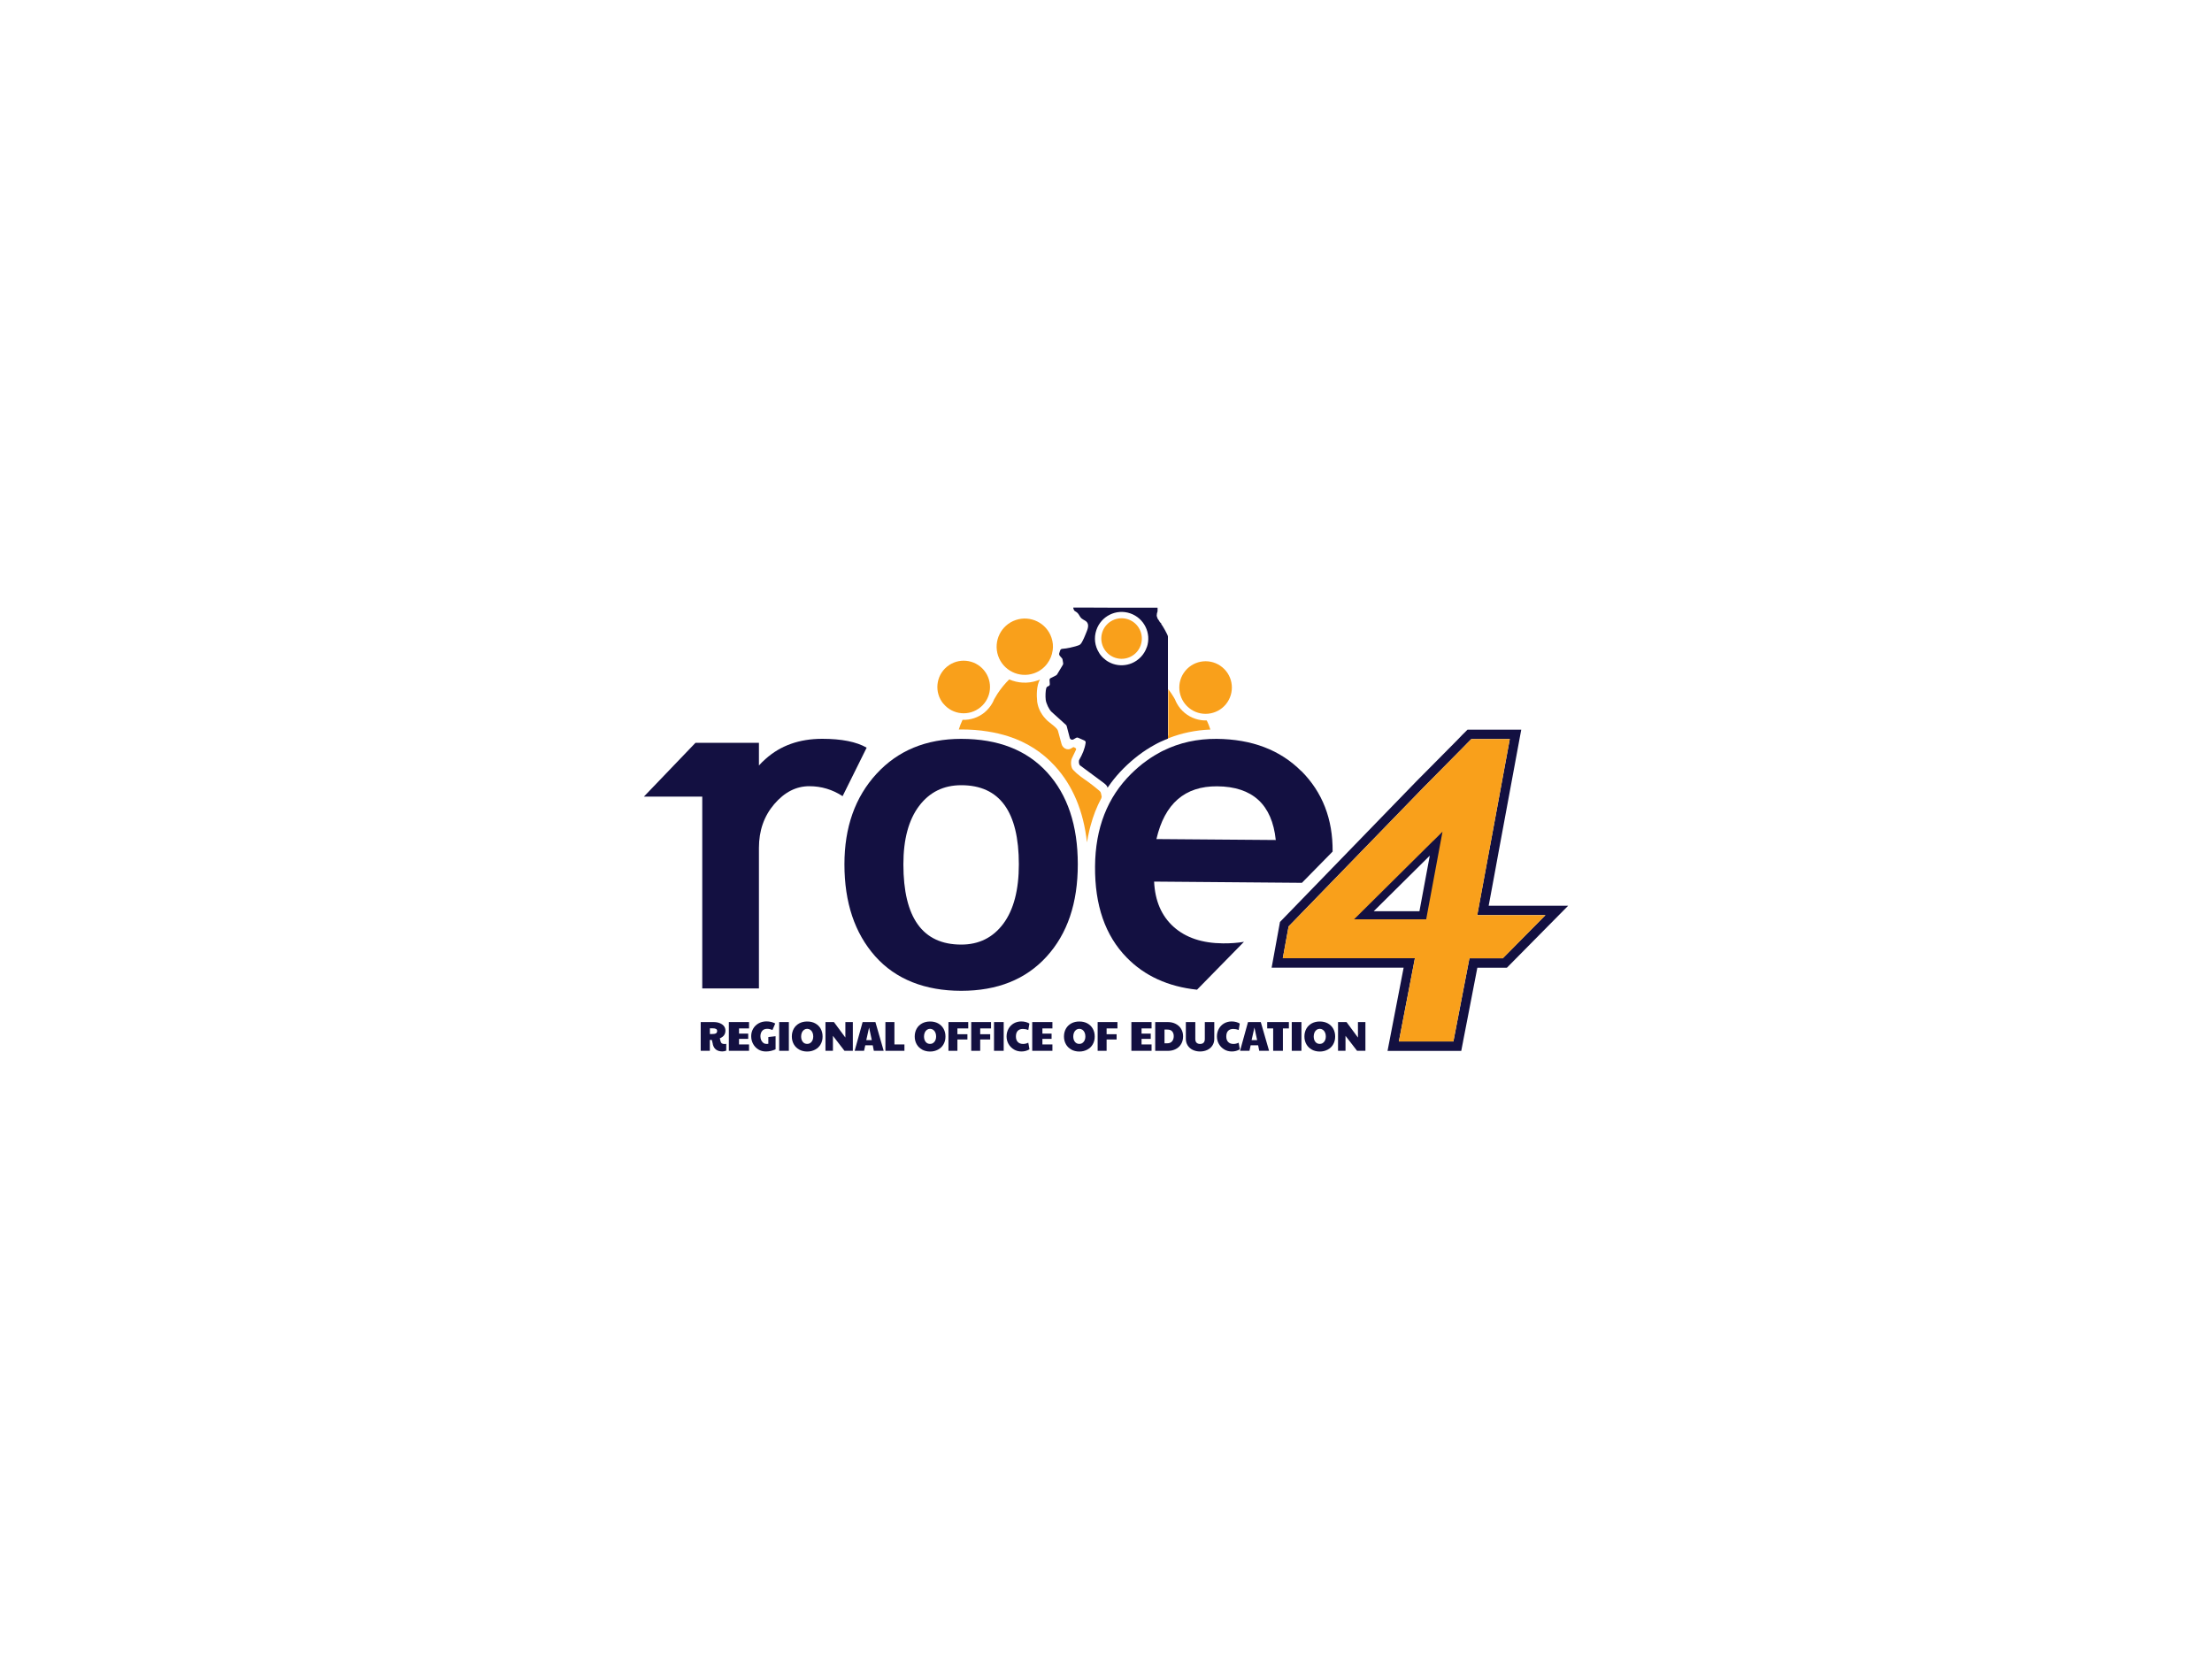 <?xml version="1.0" encoding="UTF-8"?><svg id="Layer_1" xmlns="http://www.w3.org/2000/svg" viewBox="0 0 400 300"><defs><style>.cls-1{fill:#f9a01b;}.cls-2{fill:#e6e7e8;}.cls-3{fill:#131041;}</style></defs><polygon class="cls-2" points="127.25 144.09 125.03 144.06 126.99 144.06 127.25 144.09"/><path class="cls-3" d="M156.72,135.2l-4.35,8.77c-1.83-1.19-3.83-1.8-6.02-1.8-2.39,0-4.49,1.08-6.34,3.24-1.85,2.16-2.77,4.8-2.77,7.91v25.42h-10.25v-34.69h-10.55l9.32-9.72h11.48v.08s0,0,0,0v4.02c.38-.42.77-.83,1.2-1.19,2.71-2.43,6.12-3.64,10.25-3.64,3.5,0,6.18.54,8.03,1.6Z"/><path class="cls-3" d="M152.7,156.29c0-6.7,1.93-12.15,5.8-16.36,3.87-4.21,8.97-6.32,15.32-6.32,6.67,0,11.85,2.02,15.54,6.07,3.69,4.05,5.54,9.58,5.54,16.61s-1.88,12.56-5.64,16.69c-3.76,4.13-8.91,6.19-15.44,6.19s-11.86-2.08-15.56-6.25c-3.7-4.17-5.56-9.71-5.56-16.63ZM163.36,156.29c0,9.68,3.49,14.52,10.46,14.52,3.2,0,5.73-1.26,7.61-3.77,1.87-2.52,2.81-6.1,2.81-10.74,0-9.54-3.47-14.31-10.42-14.31-3.2,0-5.74,1.26-7.63,3.77-1.89,2.52-2.83,6.03-2.83,10.54Z"/><path class="cls-3" d="M235.31,139.44c-3.83-3.83-8.92-5.77-15.29-5.83-3.51-.02-6.72.68-9.66,2.13-.09.05-.18.09-.27.13-.18.09-.36.19-.53.29-.28.15-.55.3-.82.47-.47.29-.95.6-1.41.94-.51.36-1.01.75-1.49,1.17-.43.37-.85.76-1.27,1.17-4.32,4.26-6.5,9.84-6.55,16.76-.06,7.03,1.84,12.51,5.71,16.47,3.24,3.33,7.49,5.27,12.73,5.83l8.49-8.66c-1.17.2-2.44.29-3.8.28-3.74-.03-6.72-1.02-8.91-2.98s-3.38-4.69-3.54-8.19l26.73.22,5.55-5.65h0c.05-5.88-1.84-10.74-5.66-14.57ZM209.12,151.73c1.48-6.41,5.14-9.59,10.99-9.54,6.39.05,9.92,3.29,10.59,9.71l-21.57-.17Z"/><path class="cls-1" d="M170.59,127.26c-1.67-2.03-1.38-5.03.65-6.7,2.03-1.67,5.03-1.38,6.7.65,1.67,2.03,1.38,5.03-.65,6.69-2.03,1.67-5.03,1.38-6.69-.65Z"/><path class="cls-1" d="M199.21,143.91c.02.12,0,.28-.06.44-.83,1.55-1.48,3.22-1.95,4.99-.03.1-.06.2-.08.3-.05.2-.1.4-.15.61-.16.68-.3,1.37-.41,2.08-.63-5.66-2.56-10.26-5.8-13.81-2.27-2.49-5.05-4.27-8.35-5.35-1.21-.39-2.48-.69-3.82-.9-1.49-.24-3.07-.36-4.73-.36-.16,0-.32,0-.48,0,.19-.61.42-1.2.68-1.74,1.39.05,2.81-.39,3.98-1.34.58-.49,1.05-1.06,1.4-1.68.13-.22.23-.44.32-.67.02-.02.02-.03.03-.05.17-.3.34-.6.54-.91.62-.96,1.38-1.9,2.17-2.66,1.54.67,3.33.8,5.05.22.18-.06.35-.12.51-.2-.65,1.08-.62,2.97-.51,3.9,0,0,0,.03,0,.07,0,.06.02.13.02.14.09.56.26,1.08.49,1.54.04.09.09.17.13.25.02.04.04.08.07.11.06.12.14.23.21.35.08.12.17.24.26.35.21.26.45.52.7.76.41.39,1.73,1.24,1.88,1.79,0,0,.65,2.39.65,2.39.09.34.3.62.61.81.19.11.39.16.6.16.32,0,.62-.21.87-.37.02-.01.04-.02.06-.03.03,0,.06,0,.09.02.22.11.53.2.36.51,0,0-.71,1.49-.71,1.49-.26.54-.22,1.62.2,2.08.8.87,1.72,1.48,2.65,2.13.46.32,1.63,1.24,2.06,1.62.11.1.23.2.29.34,0,0,0,.01,0,.02.04.08.06.16.08.25.02.12.04.23.05.33Z"/><path class="cls-1" d="M218.85,131.93h-.04c-2.64.11-5.12.63-7.45,1.54-.18.07-.36.15-.54.23l-.04-.15c-.04-.12.03-.25.16-.3l.09-.02c.13-.05.23-.19.23-.34v-8.27c.2.26.39.53.57.8.23.35.45.7.64,1.04.05.14.1.27.17.4.05.11.1.22.17.33.35.65.83,1.24,1.44,1.74,1.16.95,2.58,1.39,3.97,1.35.24.48.45,1.01.62,1.55.01.04.02.08.04.11Z"/><path class="cls-1" d="M221.68,127.35c-1.67,2.03-4.67,2.32-6.69.65-2.03-1.67-2.32-4.67-.65-6.69,1.67-2.03,4.67-2.32,6.69-.65,2.03,1.67,2.31,4.66.65,6.69Z"/><path class="cls-3" d="M210.03,112.8s-.07-.08-.13-.14c-.07-.07-.14-.14-.17-.18-.07-.09-.18-.32-.22-.37-.04-.05-.11-.12-.14-.17-.01-.05-.13-.34-.13-.34-.04-.09-.06-.19-.07-.28,0,0,.01-.2.04-.39.03-.18.09-.25.11-.37.02-.25,0-.67,0-.67h-7.35s-4.64-.02-4.64-.02h-3.23c-.09,0,.12.53.2.58.31.19.55.33.75.64.17.25.3.54.53.74.19.16.42.27.62.39.78.43.62,1.22.31,1.97-.23.57-.76,1.98-1.16,2.33-.15.13-.34.19-.53.25-.94.28-1.77.49-2.74.56-.18.01-.32.13-.37.29l-.16.5c-.05.16-.01.33.09.46l.4.46c.05.06.09.13.1.22l.11.64c.02.12,0,.25-.07.35l-1.02,1.7c-.05.08-.12.14-.21.19l-.97.49c-.12.06-.2.2-.19.34l.05.75c0,.15-.08.28-.22.34l-.15.07c-.13.05-.22.16-.27.29-.14.49-.18,1.48-.1,2.13s.61,1.78,1.06,2.18c.32.29.64.58.96.87l1.64,1.48c.06.06.1.13.13.21l.56,2.15c.03.11.1.2.2.26.15.09.33.08.47,0l.45-.26c.12-.08.28-.09.42-.02l1.09.48c.17.07.27.24.24.41-.17,1.15-.58,2.07-1.15,3.08-.13.22-.09.85.14,1.02,0,0,4.17,3.09,4.17,3.09l.4.32c.17.14.37.41.37.53,0,0,0,.04.03.1.22-.32.44-.64.67-.94.67-.89,1.4-1.74,2.21-2.55,1.76-1.76,3.65-3.2,5.68-4.3.31-.18.62-.33.93-.48.33-.15.66-.3,1-.44.14-.07.29-.13.43-.18v-18.46c0-.28-1.01-2.04-1.22-2.26ZM207.38,117.02c-.46,1.36-1.48,2.39-2.71,2.91-1.04.43-2.24.51-3.4.12-.48-.17-.91-.39-1.29-.67-.36-.27-.68-.57-.95-.92-.11-.13-.21-.28-.29-.43-.75-1.18-.97-2.68-.48-4.1.85-2.52,3.59-3.88,6.11-3.02,2.52.86,3.88,3.6,3.02,6.12Z"/><path class="cls-1" d="M206.29,116.65c-.65,1.92-2.73,2.94-4.65,2.29-1.92-.65-2.94-2.73-2.3-4.65.65-1.92,2.73-2.94,4.65-2.3,1.92.65,2.94,2.73,2.3,4.65Z"/><path class="cls-1" d="M190.35,117.62c-.11.85-.44,1.65-.94,2.33-.59.82-1.44,1.47-2.47,1.82-2.66.9-5.55-.53-6.45-3.19-.9-2.67.53-5.56,3.19-6.46,2.67-.9,5.56.53,6.46,3.19.26.77.33,1.55.22,2.3Z"/><path class="cls-3" d="M269.2,163.79l.6-3.23.65-3.52.55-3.01,4.09-22.08h-9.72l-.19.19h0s-.35.35-.35.35l-.31.31-.04.03-1,1.04-5.69,5.74-.09.09-.27.27-1.2,1.21-.35.36-24.42,25.18-1.51,8.27h23.87l-2.91,15.05h13.33l.33-1.71v-.02s.68-3.49.68-3.49l1.9-9.82h5.34l11.08-11.21h-14.37ZM271.77,173.29h-6.05l-2.9,15.04h-9.86l2.9-15.05h-23.89l1.05-5.75,23.39-24.1,1.02-1.05.84-.85.08-.08,6.36-6.43.52-.54s0,0,0,0l.61-.61.23-.23h6.95l-3.1,16.8-.44,2.36-.17.9-2.18,11.78h12.33l-7.71,7.8Z"/><polygon class="cls-3" points="264.67 132.64 264.51 132.79 264.66 132.63 264.67 132.64"/><path class="cls-1" d="M267.14,165.49l2.18-11.78.6-3.25,3.1-16.81h-6.95l-.23.23-1.08,1.09-6.28,6.35-.12.12-.93.94-24.41,25.15-1.05,5.75h23.89l-2.9,15.05h9.86l2.9-15.04h6.05l7.71-7.8h-12.33ZM246.63,165.51l13.06-12.95-2.41,12.95h-10.65Z"/><path class="cls-3" d="M259.18,152.04l-14.32,14.2h13.04l2.95-15.84-1.66,1.65ZM256.68,164.78h-8.27l10.14-10.05-1.87,10.05Z"/><path class="cls-3" d="M128.91,188.83l-.19-.78h-.36v1.97h-1.65v-5.2h2.29c.43,0,.82.06,1.14.19.33.13.59.31.77.54s.27.5.27.8c0,.34-.08.62-.25.85-.16.23-.42.42-.76.56.04.19.08.37.12.52.06.19.14.33.25.4s.26.11.46.11c.07,0,.18,0,.33-.03v1.23c-.24.09-.47.14-.7.14-.95,0-1.53-.44-1.74-1.31ZM128.66,186.99c.37,0,.64-.04.79-.12s.23-.23.23-.43c0-.17-.06-.3-.19-.37-.13-.08-.33-.12-.6-.12h-.52v1.04h.29Z"/><path class="cls-3" d="M131.8,184.82h3.65v1.15h-1.81v.94h1.66v.95h-1.66v1.01h1.81v1.15h-3.65v-5.2Z"/><path class="cls-3" d="M137.15,189.78c-.41-.24-.73-.58-.96-1-.23-.42-.35-.89-.35-1.4s.12-.94.35-1.35c.23-.41.56-.73.98-.97s.89-.36,1.43-.36c.29,0,.58.03.85.1s.52.16.74.28l-.5,1.17c-.34-.14-.66-.21-.96-.21-.39,0-.69.12-.9.37-.21.25-.32.58-.32.98,0,.26.05.5.14.71.1.21.23.37.4.5.17.12.37.18.59.18.12,0,.22-.01.3-.03v-1.22l1.31-.15v2.37c-.57.26-1.15.39-1.75.39-.51,0-.97-.12-1.38-.37Z"/><path class="cls-3" d="M140.9,184.82h1.75v5.2h-1.75v-5.2Z"/><path class="cls-3" d="M144.52,189.79c-.42-.23-.75-.55-.98-.96-.23-.41-.35-.88-.35-1.4s.12-1,.35-1.41c.23-.41.56-.73.98-.96s.9-.34,1.45-.34,1.03.11,1.45.34.75.55.98.96c.23.41.35.88.35,1.42s-.12.99-.35,1.4c-.23.41-.56.73-.99.96s-.9.35-1.44.35-1.03-.12-1.45-.35ZM146.75,188.4c.2-.25.31-.57.31-.98,0-.27-.05-.51-.14-.71-.09-.21-.22-.37-.39-.49-.17-.12-.36-.18-.57-.18s-.39.06-.56.18c-.17.12-.29.28-.39.49-.09.21-.14.45-.14.71,0,.4.1.73.3.98.2.25.46.37.79.37s.58-.12.78-.37Z"/><path class="cls-3" d="M149.28,184.82h1.52l2.07,2.8v-2.8h1.35v5.2h-1.51l-2.09-2.71v2.71h-1.35v-5.2Z"/><path class="cls-3" d="M156,184.82h2.3l1.5,5.2h-1.78l-.2-1h-1.35l-.22,1h-1.7l1.44-5.2ZM157.65,188.09l-.49-2.28-.51,2.28h1.01Z"/><path class="cls-3" d="M160.11,184.82h1.63v4.05h1.81v1.15h-3.44v-5.2Z"/><path class="cls-3" d="M166.74,189.79c-.42-.23-.75-.55-.98-.96-.23-.41-.35-.88-.35-1.4s.12-1,.35-1.41c.23-.41.56-.73.98-.96s.9-.34,1.45-.34,1.03.11,1.45.34.75.55.98.96c.23.41.35.88.35,1.42s-.12.99-.35,1.4c-.23.41-.56.73-.99.96s-.9.35-1.44.35-1.03-.12-1.45-.35ZM168.97,188.4c.2-.25.31-.57.31-.98,0-.27-.05-.51-.14-.71-.09-.21-.22-.37-.39-.49-.17-.12-.36-.18-.57-.18s-.39.06-.56.18c-.17.12-.29.28-.39.49-.09.21-.14.45-.14.71,0,.4.1.73.3.98.2.25.46.37.79.37s.58-.12.78-.37Z"/><path class="cls-3" d="M171.51,184.82h3.58v1.15h-1.96v1.05h1.81v.95h-1.81v2.05h-1.62v-5.2Z"/><path class="cls-3" d="M175.63,184.82h3.58v1.15h-1.96v1.05h1.81v.95h-1.81v2.05h-1.62v-5.2Z"/><path class="cls-3" d="M179.75,184.82h1.75v5.2h-1.75v-5.2Z"/><path class="cls-3" d="M183.36,189.78c-.41-.24-.74-.57-.98-.98-.24-.42-.36-.88-.36-1.38s.12-.98.35-1.39.55-.74.95-.97c.4-.23.86-.35,1.36-.35.27,0,.54.03.8.1s.49.16.67.28l-.2,1.17c-.36-.14-.69-.2-.98-.2-.4,0-.71.12-.93.35-.22.23-.33.57-.33,1.01s.11.76.34,1c.23.24.55.36.96.36.16,0,.3-.02.44-.05.14-.03.3-.09.5-.17l.21,1.19c-.44.26-.92.39-1.44.39s-.96-.12-1.37-.36Z"/><path class="cls-3" d="M186.66,184.82h3.65v1.15h-1.81v.94h1.66v.95h-1.66v1.01h1.81v1.15h-3.65v-5.2Z"/><path class="cls-3" d="M193.73,189.79c-.42-.23-.75-.55-.98-.96-.23-.41-.35-.88-.35-1.4s.12-1,.35-1.41c.23-.41.56-.73.98-.96s.9-.34,1.45-.34,1.03.11,1.45.34.75.55.98.96c.23.41.35.88.35,1.42s-.12.99-.35,1.4c-.23.41-.56.73-.99.96s-.9.35-1.44.35-1.03-.12-1.45-.35ZM195.96,188.4c.2-.25.31-.57.31-.98,0-.27-.05-.51-.14-.71-.09-.21-.22-.37-.39-.49-.17-.12-.36-.18-.57-.18s-.39.06-.56.18c-.17.12-.29.28-.39.49-.09.21-.14.45-.14.71,0,.4.1.73.3.98.2.25.46.37.79.37s.58-.12.78-.37Z"/><path class="cls-3" d="M198.49,184.82h3.58v1.15h-1.96v1.05h1.81v.95h-1.81v2.05h-1.62v-5.2Z"/><path class="cls-3" d="M204.59,184.82h3.65v1.15h-1.81v.94h1.66v.95h-1.66v1.01h1.81v1.15h-3.65v-5.2Z"/><path class="cls-3" d="M208.9,184.82h2.26c.54,0,1.03.11,1.45.33.42.22.75.52.98.91.23.39.35.83.35,1.33,0,.52-.11.99-.34,1.38-.23.4-.55.71-.98.93-.42.22-.91.33-1.46.33h-2.26v-5.2ZM211.08,188.66c.38,0,.67-.12.87-.36.2-.24.3-.55.3-.93,0-.36-.1-.65-.29-.87s-.48-.32-.87-.32h-.51v2.48h.51Z"/><path class="cls-3" d="M215.68,189.85c-.39-.19-.69-.46-.91-.8-.22-.35-.33-.74-.33-1.18v-3.05h1.71v3.05c0,.3.07.53.22.68.15.15.36.23.64.23s.5-.08.64-.23c.15-.15.22-.38.22-.68v-3.05h1.71v3.05c0,.44-.11.84-.33,1.18-.22.35-.52.61-.91.8-.39.19-.84.29-1.33.29s-.94-.1-1.33-.29Z"/><path class="cls-3" d="M221.4,189.78c-.41-.24-.74-.57-.98-.98-.24-.42-.36-.88-.36-1.38s.12-.98.35-1.39.55-.74.95-.97c.4-.23.86-.35,1.36-.35.27,0,.54.03.8.1s.49.16.67.28l-.2,1.17c-.36-.14-.69-.2-.98-.2-.4,0-.71.12-.93.35-.22.23-.33.57-.33,1.01s.11.76.34,1c.23.24.55.36.96.36.16,0,.3-.02.44-.05.14-.03.3-.09.5-.17l.21,1.19c-.44.26-.92.39-1.44.39s-.96-.12-1.37-.36Z"/><path class="cls-3" d="M225.69,184.82h2.3l1.5,5.2h-1.78l-.2-1h-1.35l-.22,1h-1.7l1.44-5.2ZM227.33,188.09l-.49-2.28-.51,2.28h1.01Z"/><path class="cls-3" d="M230.23,185.97h-1.08v-1.15h3.92v1.15h-1.08v4.05h-1.76v-4.05Z"/><path class="cls-3" d="M233.59,184.82h1.75v5.2h-1.75v-5.2Z"/><path class="cls-3" d="M237.21,189.79c-.42-.23-.75-.55-.98-.96-.23-.41-.35-.88-.35-1.4s.12-1,.35-1.41c.23-.41.56-.73.98-.96s.9-.34,1.45-.34,1.03.11,1.45.34.75.55.98.96c.23.41.35.88.35,1.42s-.12.99-.35,1.4c-.23.41-.56.73-.99.96s-.9.35-1.44.35-1.03-.12-1.45-.35ZM239.44,188.4c.2-.25.31-.57.31-.98,0-.27-.05-.51-.14-.71-.09-.21-.22-.37-.39-.49-.17-.12-.36-.18-.57-.18s-.39.06-.56.18c-.17.12-.29.28-.39.49-.09.21-.14.45-.14.71,0,.4.1.73.3.98.2.25.46.37.79.37s.58-.12.78-.37Z"/><path class="cls-3" d="M241.97,184.82h1.52l2.07,2.8v-2.8h1.35v5.2h-1.51l-2.09-2.71v2.71h-1.35v-5.2Z"/></svg>